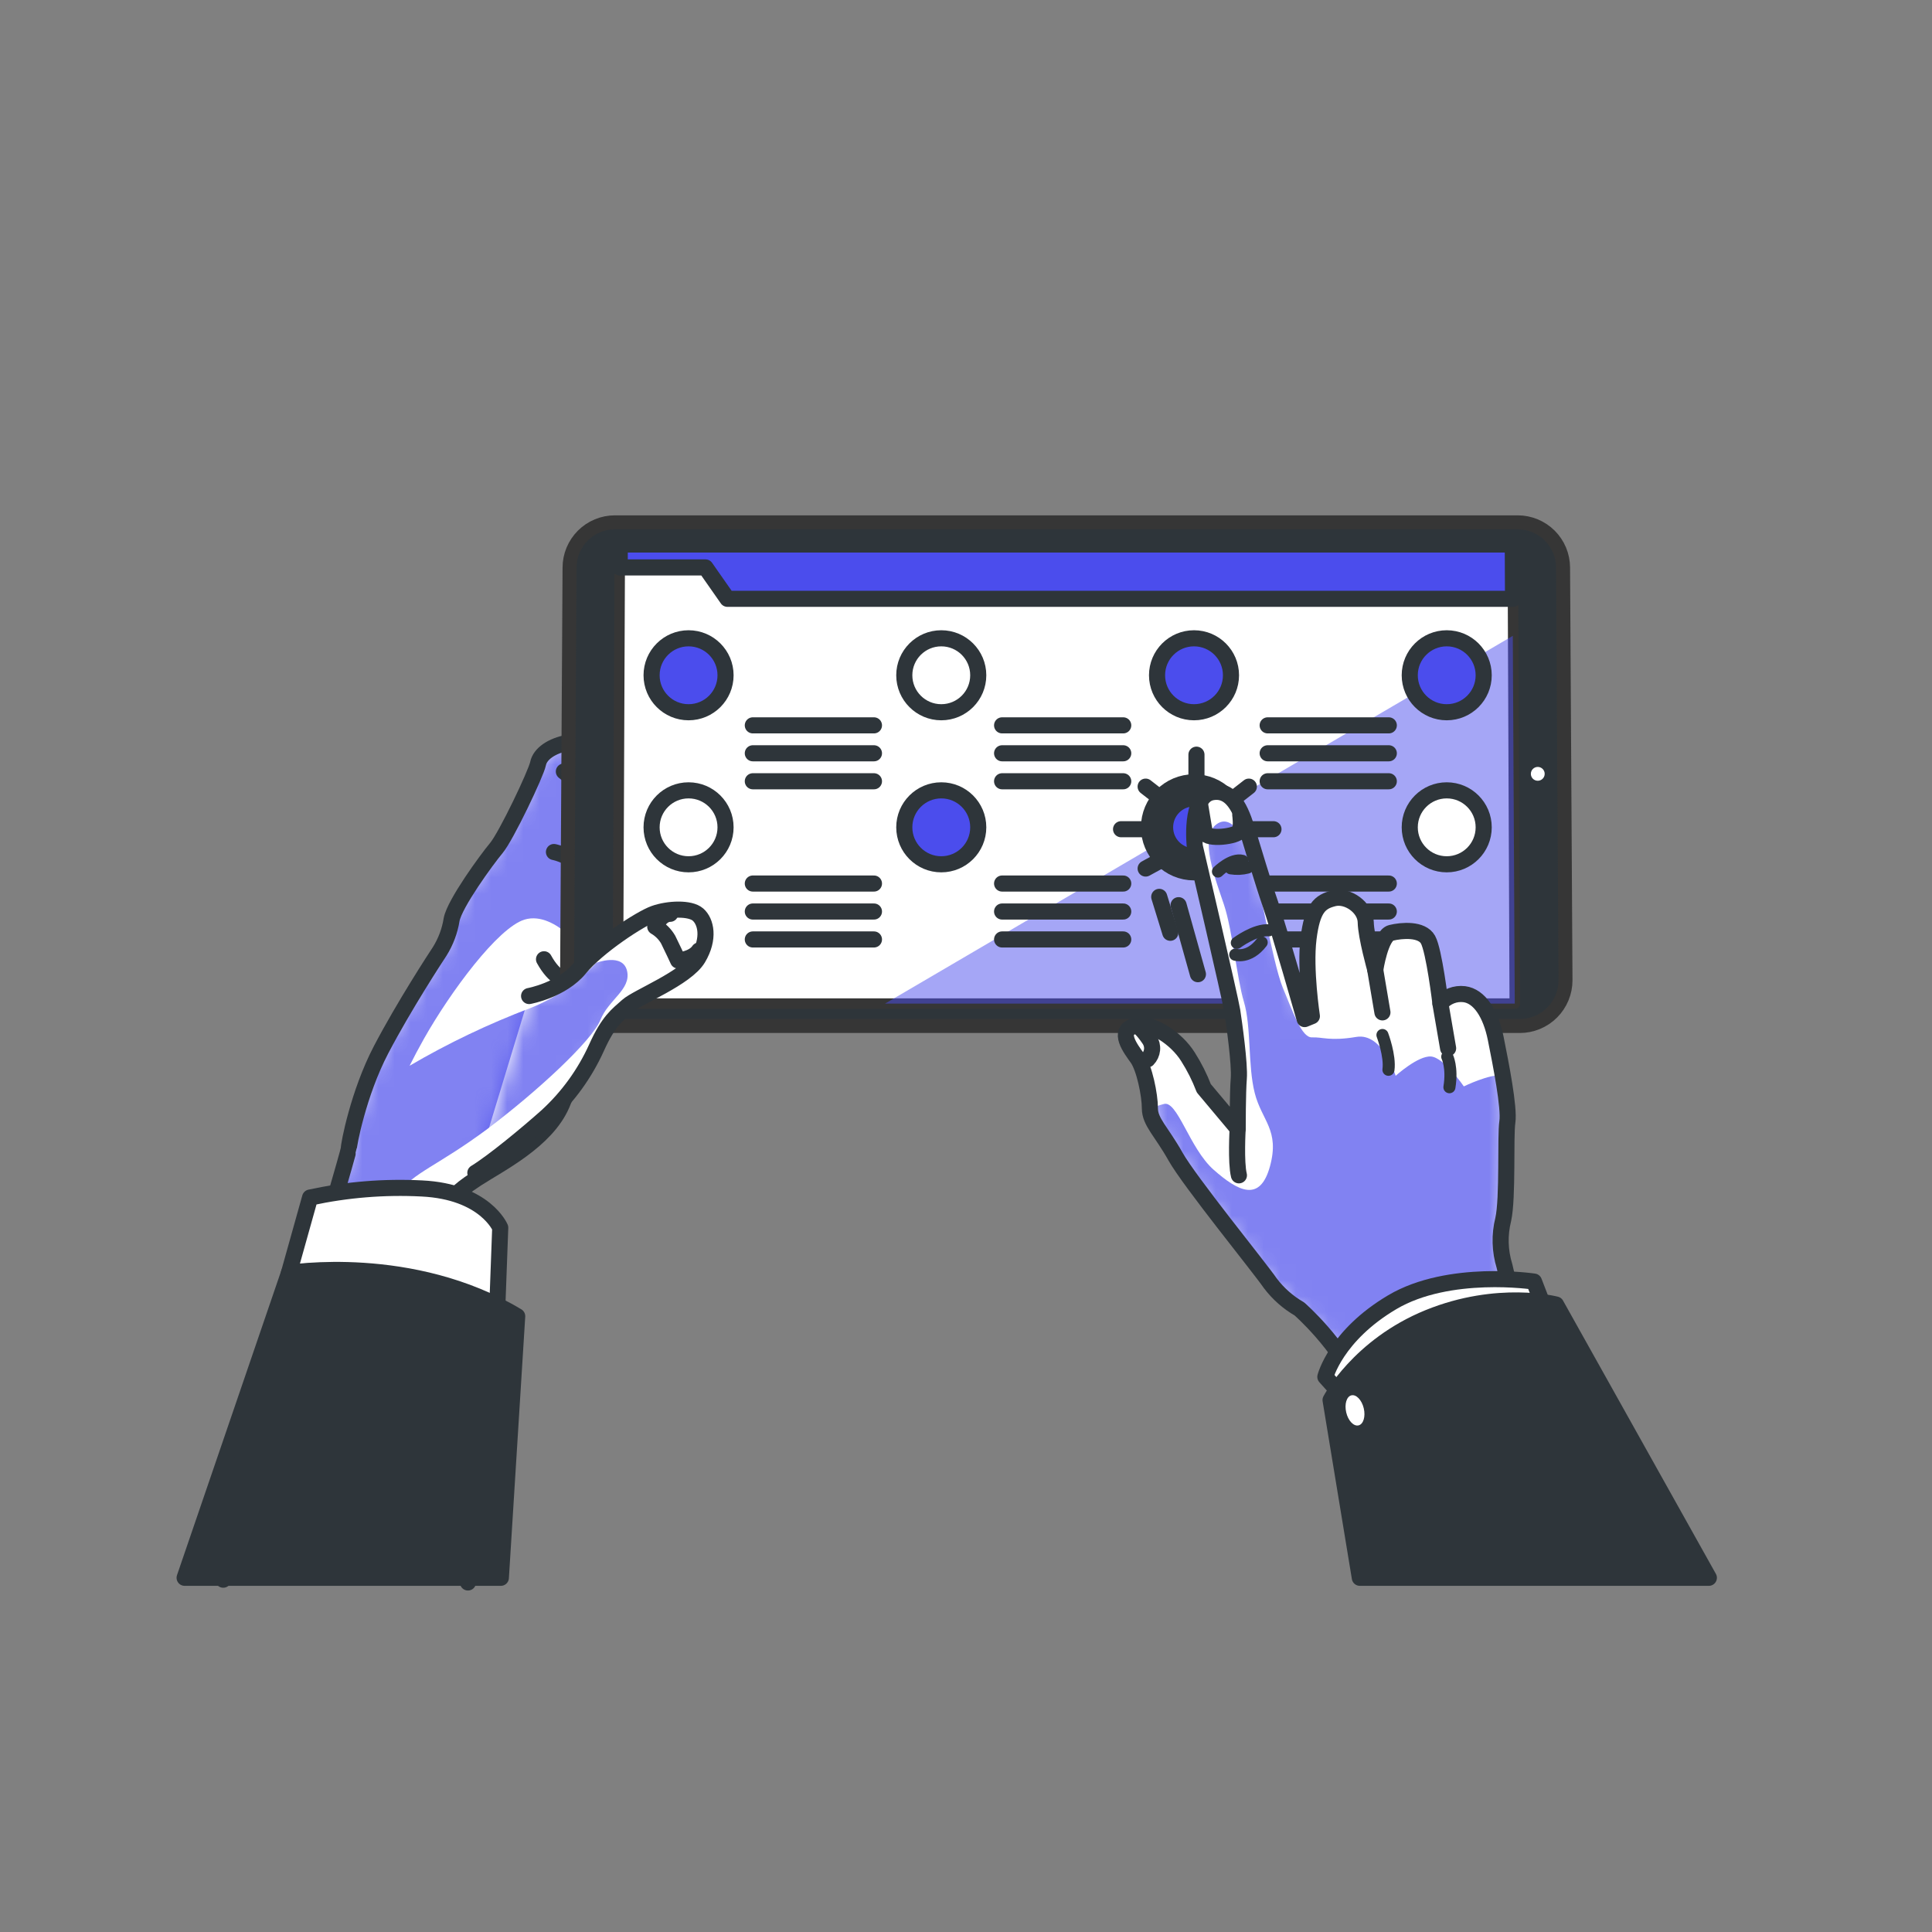 <svg width="120" height="120" viewBox="0 0 120 120" fill="none" xmlns="http://www.w3.org/2000/svg">
<rect x="0" y="0" width="120" height="120" fill="#808080" stroke="none"/>
<path d="M13.867 98.117C14.556 95.784 21.691 71.534 21.667 71.352C21.643 71.17 22.25 67.913 23.671 65.198C25.092 62.484 27.065 59.46 27.312 59.09C27.688 58.488 27.94 57.816 28.051 57.115C28.236 56.129 30.211 53.412 30.828 52.673C31.445 51.934 33.295 48.046 33.42 47.429C33.545 46.812 34.282 46.318 35.27 46.133C36.259 45.948 37.615 45.763 37.615 45.763C37.866 46.059 38.017 46.426 38.047 46.812C38.047 47.366 35.825 60.631 35.702 62.854C35.58 65.076 35.887 66.307 34.901 68.592C33.914 70.877 31.013 72.293 29.594 73.219C28.176 74.146 28.284 74.338 28.284 74.338C28.284 74.338 29.086 96.545 29.066 98.29" fill="white"/>
<mask id="mask0_61_5173" style="mask-type:luminance" maskUnits="userSpaceOnUse" x="13" y="45" width="26" height="54">
<path d="M13.867 98.117C14.556 95.784 21.691 71.534 21.667 71.352C21.643 71.17 22.25 67.913 23.671 65.198C25.092 62.484 27.065 59.46 27.312 59.09C27.688 58.488 27.94 57.816 28.051 57.115C28.236 56.129 30.211 53.412 30.828 52.673C31.445 51.934 33.295 48.046 33.42 47.429C33.545 46.812 34.282 46.318 35.27 46.133C36.259 45.948 37.615 45.763 37.615 45.763C37.866 46.059 38.017 46.426 38.047 46.812C38.047 47.366 35.825 60.631 35.702 62.854C35.58 65.076 35.887 66.307 34.901 68.592C33.914 70.877 31.013 72.293 29.594 73.219C28.176 74.146 28.284 74.338 28.284 74.338C28.284 74.338 29.086 96.545 29.066 98.29" fill="white"/>
</mask>
<g mask="url(#mask0_61_5173)">
<g style="mix-blend-mode:multiply" opacity="0.7">
<path d="M38.95 60.314C38.693 59.165 37.03 59.803 37.03 59.803C35.897 61.032 34.503 61.991 32.95 62.609C30.35 63.592 27.838 64.792 25.44 66.197C25.714 65.647 26.011 65.093 26.333 64.517C27.991 61.584 30.924 57.631 32.573 57.12C33.59 56.808 34.606 57.453 35.239 58.001L35.311 46.121H35.27C34.282 46.306 33.542 46.8 33.42 47.417C33.298 48.033 31.445 51.919 30.828 52.661C30.211 53.402 28.236 56.117 28.051 57.103C27.94 57.804 27.688 58.476 27.312 59.078C27.072 59.448 25.09 62.469 23.671 65.186C22.253 67.903 21.643 71.155 21.667 71.34C21.684 71.474 18.938 81.42 17.194 87.679C18.634 84.847 20.873 80.266 22.234 76.879C22.769 76.826 23.806 75.377 24.665 74.196C25.685 72.794 27.214 72.41 30.276 70.116C33.338 67.822 36.778 64.632 37.289 63.358C37.8 62.083 39.204 61.462 38.95 60.314Z" fill="#4B4DED"/>
</g>
</g>
<path d="M13.867 98.117C14.556 95.784 21.691 71.534 21.667 71.352C21.643 71.17 22.25 67.913 23.671 65.198C25.092 62.484 27.065 59.46 27.312 59.09C27.688 58.488 27.94 57.816 28.051 57.115C28.236 56.129 30.211 53.412 30.828 52.673C31.445 51.934 33.295 48.046 33.42 47.429C33.545 46.812 34.282 46.318 35.27 46.133C36.259 45.948 37.615 45.763 37.615 45.763C37.866 46.059 38.017 46.426 38.047 46.812C38.047 47.366 35.825 60.631 35.702 62.854C35.58 65.076 35.887 66.307 34.901 68.592C33.914 70.877 31.013 72.293 29.594 73.219C28.176 74.146 28.284 74.338 28.284 74.338C28.284 74.338 29.086 96.545 29.066 98.29" stroke="#2E353A" stroke-linecap="round" stroke-linejoin="round"/>
<path d="M35.146 60.878C35.146 60.878 34.469 60.816 33.79 59.582" stroke="#2E353A" stroke-linecap="round" stroke-linejoin="round"/>
<path d="M34.407 52.92C34.407 52.92 36.327 53.29 36.566 54.893" stroke="#2E353A" stroke-linecap="round" stroke-linejoin="round"/>
<path d="M35.023 47.921C35.448 48.244 35.799 48.653 36.055 49.122C36.31 49.591 36.463 50.108 36.504 50.64" stroke="#2E353A" stroke-linecap="round" stroke-linejoin="round"/>
<path d="M97.236 60.883L97.085 35.258C97.084 34.512 96.787 33.795 96.259 33.268C95.73 32.74 95.014 32.443 94.267 32.443H38.191C37.445 32.443 36.728 32.74 36.201 33.268C35.673 33.796 35.376 34.512 35.376 35.258L35.222 60.883C35.222 61.257 35.295 61.627 35.438 61.972C35.581 62.317 35.791 62.631 36.055 62.895C36.319 63.159 36.633 63.369 36.978 63.511C37.323 63.654 37.693 63.728 38.066 63.727H94.392C94.766 63.728 95.135 63.654 95.481 63.511C95.826 63.369 96.14 63.159 96.404 62.895C96.668 62.631 96.877 62.317 97.02 61.972C97.163 61.627 97.236 61.257 97.236 60.883Z" fill="#2E353A" stroke="#363636" stroke-width="0.869" stroke-linecap="round" stroke-linejoin="round"/>
<path d="M94.085 62.335L93.962 33.821H38.496L38.376 62.335H94.085Z" fill="white" stroke="#363636" stroke-width="0.652" stroke-linecap="round" stroke-linejoin="round"/>
<path d="M93.962 33.821H38.496L38.491 35.244H43.819L45.182 37.193H93.977L93.962 33.821Z" fill="#4B4DED" stroke="#2E353A" stroke-linecap="round" stroke-linejoin="round"/>
<g style="mix-blend-mode:multiply" opacity="0.5">
<path d="M93.962 39.494L54.974 62.335H94.085L93.962 39.494Z" fill="#4B4DED"/>
</g>
<path d="M95.943 48.07C95.946 47.833 95.757 47.638 95.519 47.635C95.282 47.632 95.087 47.822 95.084 48.059C95.081 48.297 95.271 48.491 95.508 48.494C95.745 48.497 95.94 48.307 95.943 48.07Z" fill="white"/>
<path d="M42.768 44.239C44.036 44.239 45.065 43.211 45.065 41.942C45.065 40.674 44.036 39.646 42.768 39.646C41.499 39.646 40.471 40.674 40.471 41.942C40.471 43.211 41.499 44.239 42.768 44.239Z" fill="#4B4DED" stroke="#2E353A" stroke-linecap="round" stroke-linejoin="round"/>
<path d="M42.768 53.683C44.036 53.683 45.065 52.655 45.065 51.386C45.065 50.118 44.036 49.09 42.768 49.09C41.499 49.09 40.471 50.118 40.471 51.386C40.471 52.655 41.499 53.683 42.768 53.683Z" fill="white" stroke="#2E353A" stroke-linecap="round" stroke-linejoin="round"/>
<path d="M58.464 44.239C59.733 44.239 60.761 43.211 60.761 41.942C60.761 40.674 59.733 39.646 58.464 39.646C57.196 39.646 56.167 40.674 56.167 41.942C56.167 43.211 57.196 44.239 58.464 44.239Z" fill="white" stroke="#2E353A" stroke-linecap="round" stroke-linejoin="round"/>
<path d="M58.464 53.683C59.733 53.683 60.761 52.655 60.761 51.386C60.761 50.118 59.733 49.09 58.464 49.09C57.196 49.09 56.167 50.118 56.167 51.386C56.167 52.655 57.196 53.683 58.464 53.683Z" fill="#4B4DED" stroke="#2E353A" stroke-linecap="round" stroke-linejoin="round"/>
<path d="M74.162 44.239C75.431 44.239 76.459 43.211 76.459 41.942C76.459 40.674 75.431 39.646 74.162 39.646C72.894 39.646 71.866 40.674 71.866 41.942C71.866 43.211 72.894 44.239 74.162 44.239Z" fill="#4B4DED" stroke="#2E353A" stroke-linecap="round" stroke-linejoin="round"/>
<path d="M74.162 53.683C75.431 53.683 76.459 52.655 76.459 51.386C76.459 50.118 75.431 49.09 74.162 49.09C72.894 49.09 71.866 50.118 71.866 51.386C71.866 52.655 72.894 53.683 74.162 53.683Z" fill="#4B4DED" stroke="#2E353A" stroke-width="2" stroke-linecap="round" stroke-linejoin="round"/>
<path d="M89.859 44.239C91.127 44.239 92.155 43.211 92.155 41.942C92.155 40.674 91.127 39.646 89.859 39.646C88.59 39.646 87.562 40.674 87.562 41.942C87.562 43.211 88.59 44.239 89.859 44.239Z" fill="#4B4DED" stroke="#2E353A" stroke-linecap="round" stroke-linejoin="round"/>
<path d="M89.859 53.683C91.127 53.683 92.155 52.655 92.155 51.386C92.155 50.118 91.127 49.09 89.859 49.09C88.59 49.09 87.562 50.118 87.562 51.386C87.562 52.655 88.59 53.683 89.859 53.683Z" fill="white" stroke="#2E353A" stroke-linecap="round" stroke-linejoin="round"/>
<path d="M46.759 45.053H54.283" stroke="#2E353A" stroke-linecap="round" stroke-linejoin="round"/>
<path d="M46.759 46.788H54.283" stroke="#2E353A" stroke-linecap="round" stroke-linejoin="round"/>
<path d="M46.759 48.526H54.283" stroke="#2E353A" stroke-linecap="round" stroke-linejoin="round"/>
<path d="M62.242 45.053H69.766" stroke="#2E353A" stroke-linecap="round" stroke-linejoin="round"/>
<path d="M62.242 46.788H69.766" stroke="#2E353A" stroke-linecap="round" stroke-linejoin="round"/>
<path d="M62.242 48.526H69.766" stroke="#2E353A" stroke-linecap="round" stroke-linejoin="round"/>
<path d="M78.737 45.053H86.261" stroke="#2E353A" stroke-linecap="round" stroke-linejoin="round"/>
<path d="M78.737 46.788H86.261" stroke="#2E353A" stroke-linecap="round" stroke-linejoin="round"/>
<path d="M78.737 48.526H86.261" stroke="#2E353A" stroke-linecap="round" stroke-linejoin="round"/>
<path d="M46.759 54.878H54.283" stroke="#2E353A" stroke-linecap="round" stroke-linejoin="round"/>
<path d="M46.759 56.616H54.283" stroke="#2E353A" stroke-linecap="round" stroke-linejoin="round"/>
<path d="M46.759 58.351H54.283" stroke="#2E353A" stroke-linecap="round" stroke-linejoin="round"/>
<path d="M62.242 54.878H69.766" stroke="#2E353A" stroke-linecap="round" stroke-linejoin="round"/>
<path d="M62.242 56.616H69.766" stroke="#2E353A" stroke-linecap="round" stroke-linejoin="round"/>
<path d="M62.242 58.351H69.766" stroke="#2E353A" stroke-linecap="round" stroke-linejoin="round"/>
<path d="M78.737 54.878H86.261" stroke="#2E353A" stroke-linecap="round" stroke-linejoin="round"/>
<path d="M78.737 56.616H86.261" stroke="#2E353A" stroke-linecap="round" stroke-linejoin="round"/>
<path d="M78.737 58.351H86.261" stroke="#2E353A" stroke-linecap="round" stroke-linejoin="round"/>
<path d="M69.631 51.504H71.057" stroke="#2E353A" stroke-linecap="round" stroke-linejoin="round"/>
<path d="M74.314 48.655V46.874" stroke="#2E353A" stroke-linecap="round" stroke-linejoin="round"/>
<path d="M71.158 48.859L72.075 49.572" stroke="#2E353A" stroke-linecap="round" stroke-linejoin="round"/>
<path d="M72.278 53.335L71.158 53.947" stroke="#2E353A" stroke-linecap="round" stroke-linejoin="round"/>
<path d="M79.097 51.504H77.671" stroke="#2E353A" stroke-linecap="round" stroke-linejoin="round"/>
<path d="M77.568 48.859L76.654 49.572" stroke="#2E353A" stroke-linecap="round" stroke-linejoin="round"/>
<path d="M73.205 56.222L74.405 60.509" stroke="#2E353A" stroke-linecap="round" stroke-linejoin="round"/>
<path d="M72.002 55.706L72.689 57.936" stroke="#2E353A" stroke-linecap="round" stroke-linejoin="round"/>
<path d="M101.578 96.528C101.578 96.528 95.878 86.016 95.067 84.173C94.255 82.33 93.643 79.426 93.444 78.629C93.156 77.694 93.129 76.698 93.367 75.749C93.667 74.405 93.49 70.57 93.624 69.689C93.759 68.808 93.214 66.053 92.904 64.51C92.595 62.967 91.894 61.87 90.948 61.75C90.673 61.717 90.394 61.752 90.136 61.853C89.878 61.954 89.649 62.117 89.47 62.328C89.47 62.328 89.076 59.042 88.695 58.361C88.313 57.679 87.07 57.778 86.405 57.941C85.74 58.104 85.421 60.23 85.421 60.23C85.421 60.23 84.845 58.188 84.828 57.276C84.811 56.364 83.703 55.579 82.839 55.795C81.975 56.011 81.509 56.407 81.274 58.298C81.039 60.19 81.483 63.115 81.483 63.115L81.034 63.298C81.034 63.298 79.416 57.634 78.903 56.139C78.389 54.643 77.895 52.932 77.549 51.819C77.203 50.705 76.69 48.938 75.276 49.21C73.863 49.481 74.211 52.57 74.211 52.57C74.211 52.57 76.421 62.035 76.536 62.782C76.651 63.528 77.016 66.12 76.944 66.984C76.872 67.848 76.875 70.104 76.875 70.104L74.77 67.594C74.51 66.915 74.183 66.263 73.793 65.65C73.073 64.488 71.472 63.406 70.433 63.73C69.394 64.054 70.215 65.124 70.644 65.722C71.074 66.319 71.422 67.997 71.422 68.842C71.422 69.686 72.142 70.282 73.011 71.832C73.879 73.382 78.24 78.739 78.9 79.704C79.389 80.352 80.004 80.895 80.707 81.3C80.707 81.3 83.227 83.496 84.403 86.237C85.579 88.978 89.187 96.847 89.187 96.847" fill="white"/>
<mask id="mask1_61_5173" style="mask-type:luminance" maskUnits="userSpaceOnUse" x="69" y="49" width="33" height="48">
<path d="M101.578 96.528C101.578 96.528 95.878 86.016 95.067 84.173C94.255 82.33 93.643 79.426 93.444 78.629C93.156 77.694 93.129 76.698 93.367 75.749C93.667 74.405 93.49 70.57 93.624 69.689C93.759 68.808 93.214 66.053 92.904 64.51C92.595 62.967 91.894 61.87 90.948 61.75C90.673 61.717 90.394 61.752 90.136 61.853C89.878 61.954 89.649 62.117 89.47 62.328C89.47 62.328 89.076 59.042 88.695 58.361C88.313 57.679 87.07 57.778 86.405 57.941C85.74 58.104 85.421 60.23 85.421 60.23C85.421 60.23 84.845 58.188 84.828 57.276C84.811 56.364 83.703 55.579 82.839 55.795C81.975 56.011 81.509 56.407 81.274 58.298C81.039 60.19 81.483 63.115 81.483 63.115L81.034 63.298C81.034 63.298 79.416 57.634 78.903 56.139C78.389 54.643 77.895 52.932 77.549 51.819C77.203 50.705 76.69 48.938 75.276 49.21C73.863 49.481 74.211 52.57 74.211 52.57C74.211 52.57 76.421 62.035 76.536 62.782C76.651 63.528 77.016 66.12 76.944 66.984C76.872 67.848 76.875 70.104 76.875 70.104L74.77 67.594C74.51 66.915 74.183 66.263 73.793 65.65C73.073 64.488 71.472 63.406 70.433 63.73C69.394 64.054 70.215 65.124 70.644 65.722C71.074 66.319 71.422 67.997 71.422 68.842C71.422 69.686 72.142 70.282 73.011 71.832C73.879 73.382 78.24 78.739 78.9 79.704C79.389 80.352 80.004 80.895 80.707 81.3C80.707 81.3 83.227 83.496 84.403 86.237C85.579 88.978 89.187 96.847 89.187 96.847" fill="white"/>
</mask>
<g mask="url(#mask1_61_5173)">
<g style="mix-blend-mode:multiply" opacity="0.7">
<path d="M92.947 94.027C94.126 92.947 94.418 84.223 94.27 80.976C94.27 80.95 94.27 80.918 94.27 80.89C93.85 79.805 93.523 78.924 93.449 78.629C93.161 77.694 93.134 76.698 93.372 75.749C93.672 74.405 93.495 70.57 93.629 69.689C93.708 69.168 93.547 67.983 93.341 66.782C92.487 66.708 90.922 67.478 90.922 67.478C90.922 67.478 89.688 65.683 88.884 65.621C88.08 65.558 86.686 66.821 86.686 66.821C86.686 66.821 85.886 64.128 84.245 64.404C82.603 64.68 82.142 64.404 81.495 64.433C80.847 64.462 80.321 62.885 79.673 61.337C79.025 59.789 78.096 54 77.546 52.8C77.546 52.8 76.685 50.386 75.569 51.19C74.453 51.994 75.502 54.622 76.025 56.199C76.548 57.775 76.829 60.77 77.254 62.199C77.734 63.79 77.494 66.154 77.933 67.886C78.372 69.619 79.5 70.181 78.879 72.447C78.257 74.712 76.898 73.99 75.384 72.658C73.87 71.326 73.121 68.275 72.264 68.578C71.967 68.653 71.68 68.763 71.41 68.906C71.429 69.737 72.13 70.347 72.999 71.863C73.867 73.38 78.24 78.739 78.9 79.704C79.389 80.352 80.004 80.895 80.707 81.3C80.707 81.3 83.227 83.496 84.403 86.237C84.615 86.729 84.951 87.456 85.363 88.32C85.843 88.704 84.826 86.88 85.075 87.183C86.739 89.134 91.771 95.11 92.947 94.027Z" fill="#4B4DED"/>
</g>
</g>
<path d="M101.578 96.528C101.578 96.528 95.878 86.016 95.067 84.173C94.255 82.33 93.643 79.426 93.444 78.629C93.156 77.694 93.129 76.698 93.367 75.749C93.667 74.405 93.49 70.57 93.624 69.689C93.759 68.808 93.214 66.053 92.904 64.51C92.595 62.967 91.894 61.87 90.948 61.75C90.673 61.717 90.394 61.752 90.136 61.853C89.878 61.954 89.649 62.117 89.47 62.328C89.47 62.328 89.076 59.042 88.695 58.361C88.313 57.679 87.07 57.778 86.405 57.941C85.74 58.104 85.421 60.23 85.421 60.23C85.421 60.23 84.845 58.188 84.828 57.276C84.811 56.364 83.703 55.579 82.839 55.795C81.975 56.011 81.509 56.407 81.274 58.298C81.039 60.19 81.483 63.115 81.483 63.115L81.034 63.298C81.034 63.298 79.416 57.634 78.903 56.139C78.389 54.643 77.895 52.932 77.549 51.819C77.203 50.705 76.69 48.938 75.276 49.21C73.863 49.481 74.211 52.57 74.211 52.57C74.211 52.57 76.421 62.035 76.536 62.782C76.651 63.528 77.016 66.12 76.944 66.984C76.872 67.848 76.875 70.104 76.875 70.104L74.77 67.594C74.51 66.915 74.183 66.263 73.793 65.65C73.073 64.488 71.472 63.406 70.433 63.73C69.394 64.054 70.215 65.124 70.644 65.722C71.074 66.319 71.422 67.997 71.422 68.842C71.422 69.686 72.142 70.282 73.011 71.832C73.879 73.382 78.24 78.739 78.9 79.704C79.389 80.352 80.004 80.895 80.707 81.3C80.707 81.3 83.227 83.496 84.403 86.237C85.579 88.978 89.187 96.847 89.187 96.847" stroke="#2E353A" stroke-linecap="round" stroke-linejoin="round"/>
<path d="M74.527 49.896C74.527 49.896 74.789 51.518 74.839 51.722C74.952 52.181 76.848 51.962 76.999 51.61C77.134 51.295 77.035 50.614 77.035 50.614" stroke="#2E353A" stroke-linecap="round" stroke-linejoin="round"/>
<path d="M71.28 65.796C71.438 65.636 71.535 65.426 71.557 65.203C71.578 64.979 71.522 64.754 71.398 64.567C70.951 63.903 70.702 63.754 70.702 63.754" stroke="#2E353A" stroke-linecap="round" stroke-linejoin="round"/>
<path d="M76.721 59.297C76.721 59.297 77.568 59.58 78.365 58.536" stroke="#2E353A" stroke-width="0.75" stroke-linecap="round" stroke-linejoin="round"/>
<path d="M76.822 58.56C76.822 58.56 77.952 57.713 78.816 57.782" stroke="#2E353A" stroke-width="0.75" stroke-linecap="round" stroke-linejoin="round"/>
<path d="M75.65 54.132C75.65 54.132 76.498 53.287 77.177 53.47" stroke="#2E353A" stroke-width="0.75" stroke-linecap="round" stroke-linejoin="round"/>
<path d="M76.447 53.933C76.796 53.991 77.152 53.975 77.494 53.885" stroke="#2E353A" stroke-width="0.75" stroke-linecap="round" stroke-linejoin="round"/>
<path d="M85.418 60.238L85.865 62.88" stroke="#2E353A" stroke-linecap="round" stroke-linejoin="round"/>
<path d="M89.467 62.335L89.945 65.11" stroke="#2E353A" stroke-linecap="round" stroke-linejoin="round"/>
<path d="M76.872 70.121C76.872 70.121 76.752 72.197 76.951 73.001" stroke="#2E353A" stroke-linecap="round" stroke-linejoin="round"/>
<path d="M85.867 64.286C85.867 64.286 86.359 65.59 86.239 66.446" stroke="#2E353A" stroke-width="0.75" stroke-linecap="round" stroke-linejoin="round"/>
<path d="M89.892 65.633C89.892 65.633 90.226 66.305 90.026 67.529" stroke="#2E353A" stroke-width="0.75" stroke-linecap="round" stroke-linejoin="round"/>
<path d="M32.863 61.865C32.863 61.865 34.901 61.495 36.01 60.139C37.118 58.783 39.773 57.053 40.637 56.746C41.501 56.438 42.859 56.374 43.354 56.806C43.848 57.238 44.093 58.286 43.354 59.522C42.614 60.758 39.6 61.92 38.971 62.482C38.343 63.043 37.8 63.408 37.051 65.074C36.322 66.687 35.273 68.136 33.967 69.331C32.794 70.38 30.636 72.17 29.525 72.847" fill="white"/>
<mask id="mask2_61_5173" style="mask-type:luminance" maskUnits="userSpaceOnUse" x="29" y="56" width="15" height="17">
<path d="M32.863 61.865C32.863 61.865 34.901 61.495 36.01 60.139C37.118 58.783 39.773 57.053 40.637 56.746C41.501 56.438 42.859 56.374 43.354 56.806C43.848 57.238 44.093 58.286 43.354 59.522C42.614 60.758 39.6 61.92 38.971 62.482C38.343 63.043 37.8 63.408 37.051 65.074C36.322 66.687 35.273 68.136 33.967 69.331C32.794 70.38 30.636 72.17 29.525 72.847" fill="white"/>
</mask>
<g mask="url(#mask2_61_5173)">
<g style="mix-blend-mode:multiply" opacity="0.7">
<path d="M38.95 60.315C38.693 59.165 37.03 59.803 37.03 59.803C35.897 61.032 34.503 61.991 32.95 62.609C30.35 63.592 27.838 64.792 25.44 66.197C25.714 65.647 26.011 65.093 26.333 64.517C27.991 61.584 30.924 57.631 32.573 57.12C33.59 56.808 34.606 57.454 35.239 58.001L35.311 46.121H35.27C34.282 46.306 33.542 46.8 33.42 47.417C33.298 48.034 31.445 51.919 30.828 52.661C30.211 53.403 28.236 56.117 28.051 57.103C27.94 57.804 27.688 58.476 27.312 59.078C27.072 59.448 25.09 62.47 23.671 65.186C22.253 67.903 21.643 71.155 21.667 71.34C21.684 71.475 18.938 81.42 17.194 87.679C18.634 84.847 20.873 80.266 22.234 76.879C22.769 76.826 23.806 75.377 24.665 74.196C25.685 72.794 27.214 72.41 30.276 70.116C33.338 67.822 36.778 64.632 37.289 63.358C37.8 62.083 39.204 61.462 38.95 60.315Z" fill="#4B4DED"/>
</g>
</g>
<path d="M32.863 61.865C32.863 61.865 34.901 61.495 36.01 60.139C37.118 58.783 39.773 57.053 40.637 56.746C41.501 56.438 42.859 56.374 43.354 56.806C43.848 57.238 44.093 58.286 43.354 59.522C42.614 60.758 39.6 61.92 38.971 62.482C38.343 63.043 37.8 63.408 37.051 65.074C36.322 66.687 35.273 68.136 33.967 69.331C32.794 70.38 30.636 72.17 29.525 72.847" stroke="#2E353A" stroke-linecap="round" stroke-linejoin="round"/>
<path d="M43.414 59.04C43.044 59.594 42.118 59.657 42.118 59.657C42.118 59.657 41.748 58.855 41.501 58.361C41.308 58.028 41.032 57.752 40.699 57.559C40.699 57.559 41.009 56.758 41.626 56.758" stroke="#2E353A" stroke-linecap="round" stroke-linejoin="round"/>
<path d="M19.26 74.381C21.537 73.888 23.869 73.698 26.196 73.817C30.134 74.007 31.07 76.255 31.07 76.255L30.883 81.317C30.883 81.317 28.822 79.817 24.509 79.255C20.196 78.694 17.947 79.068 17.947 79.068L19.26 74.381Z" fill="white" stroke="#2E353A" stroke-linecap="round" stroke-linejoin="round"/>
<path d="M31.109 97.999L32.124 81.754C25.562 77.815 17.947 79.068 17.947 79.068L11.467 97.999H31.109Z" fill="#2E353A" stroke="#2E353A" stroke-linecap="round" stroke-linejoin="round"/>
<path d="M82.32 85.519C82.32 85.519 82.961 82.961 86.479 80.88C89.998 78.799 95.28 79.601 95.28 79.601L96.079 81.679C96.079 81.679 91.759 81.521 88.56 83.28C85.361 85.039 83.76 87.12 83.76 87.12L82.32 85.519Z" fill="white" stroke="#2E353A" stroke-linecap="round" stroke-linejoin="round"/>
<path d="M106.14 97.999L96.646 81.026C96.646 81.026 93.046 80.081 88.726 81.84C84.406 83.599 82.644 86.959 82.644 86.959L84.461 97.999H106.14Z" fill="#2E353A" stroke="#2E353A" stroke-linecap="round" stroke-linejoin="round"/>
<path d="M84.706 87.473C84.826 87.989 84.682 88.464 84.379 88.534C84.077 88.603 83.736 88.243 83.616 87.727C83.496 87.211 83.64 86.736 83.94 86.666C84.24 86.597 84.583 86.957 84.706 87.473Z" fill="white"/>
</svg>
